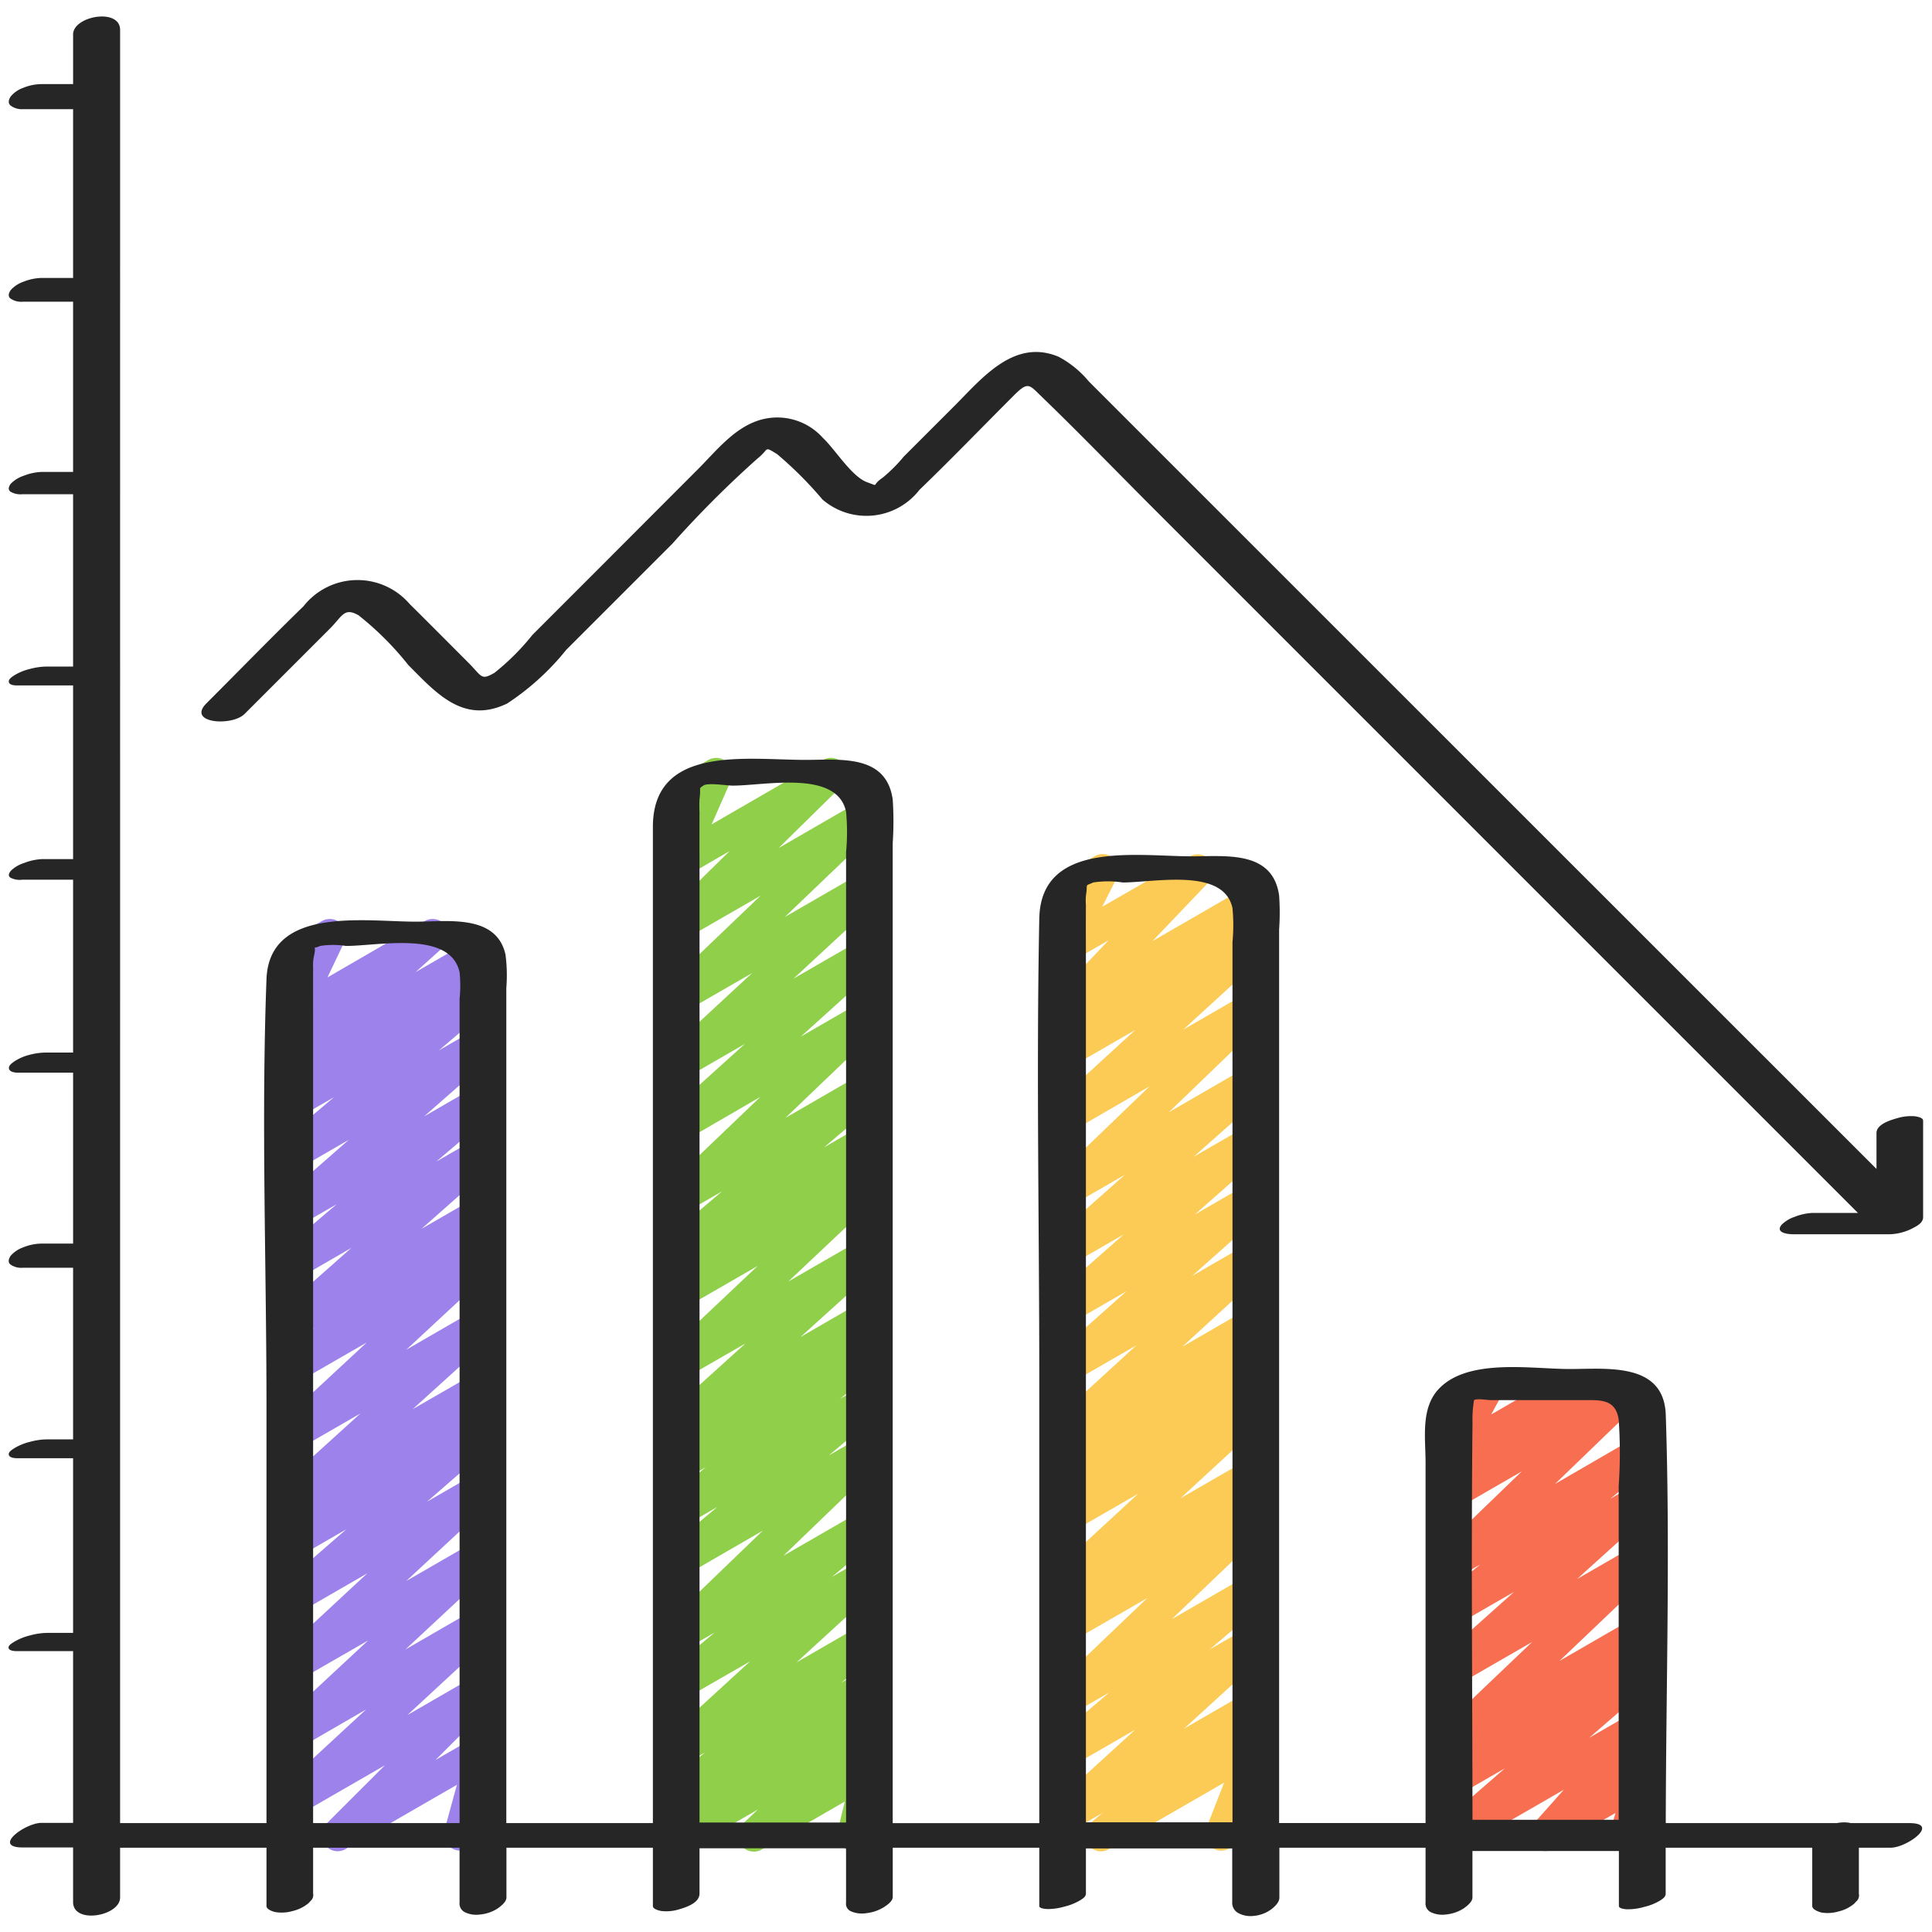 <svg id="Icons" height="512" viewBox="0 0 60 60" width="512" xmlns="http://www.w3.org/2000/svg"><path d="m10.488 57.492a.5.5 0 0 1 -.353-.853l1.816-1.815-2.671 1.541a.5.5 0 0 1 -.652-.136.5.5 0 0 1 .062-.664l2.679-2.476-2.089 1.211a.5.5 0 0 1 -.591-.8l2.741-2.553-2.15 1.238a.5.5 0 0 1 -.59-.8l2.716-2.524-2.127 1.229a.5.5 0 0 1 -.578-.81l2.05-1.783-1.472.849a.5.5 0 0 1 -.564-.822l1.009-.817-.445.257a.5.5 0 0 1 -.586-.8l2.5-2.267-1.914 1.103a.5.5 0 0 1 -.59-.8l2.7-2.508-2.11 1.217a.5.5 0 0 1 -.662-.149.5.5 0 0 1 .1-.672l1.044-.847-.479.277a.5.5 0 0 1 -.582-.808l2.216-1.958-1.637.948a.5.5 0 0 1 -.574-.813l1.75-1.488-1.176.678a.5.5 0 0 1 -.58-.808l2.134-1.872-1.554.9a.5.5 0 0 1 -.572-.814l1.662-1.406-1.09.629a.5.5 0 0 1 -.56-.824l.513-.407a.5.5 0 0 1 -.537-.829l.877-.789-.293.169a.5.5 0 0 1 -.7-.648l.565-1.189a.527.527 0 0 1 -.462-.249.5.5 0 0 1 .183-.684l1.128-.65a.5.5 0 0 1 .7.648l-.523 1.1 3.03-1.754a.5.5 0 0 1 .584.8l-.879.791 1.712-.988a.5.5 0 0 1 .561.824l-.5.392.034-.019a.5.5 0 0 1 .573.815l-1.655 1.406 1.093-.63a.5.5 0 0 1 .58.809l-2.135 1.873 1.557-.9a.5.5 0 0 1 .574.814l-1.751 1.488 1.179-.68a.5.5 0 0 1 .581.808l-2.217 1.959 1.638-.945a.5.5 0 0 1 .565.821l-1.045.847.481-.278a.5.5 0 0 1 .59.8l-2.7 2.508 2.113-1.22a.5.5 0 0 1 .586.8l-2.5 2.266 1.912-1.1a.5.5 0 0 1 .565.821l-1.014.821.451-.26a.5.5 0 0 1 .578.81l-2.049 1.784 1.473-.851a.5.5 0 0 1 .59.8l-2.71 2.514 2.125-1.226a.5.5 0 0 1 .591.8l-2.74 2.552 2.152-1.243a.5.5 0 0 1 .59.8l-2.681 2.479 2.093-1.208a.5.5 0 0 1 .6.786l-1.817 1.815 1.215-.7a.5.5 0 0 1 .732.564l-.423 1.545a.5.5 0 0 1 .194.93l-.711.41a.5.5 0 0 1 -.732-.564l.386-1.411-3.455 1.994a.489.489 0 0 1 -.246.069z" fill="#9e82ec"/><path d="m21.135 57.5a.5.5 0 0 1 -.312-.892l.619-.493-.162.094a.5.5 0 0 1 -.566-.819l1.186-.97-.618.356a.5.5 0 0 1 -.588-.8l2.6-2.38-2.014 1.159a.5.5 0 0 1 -.57-.817l1.484-1.238-.914.528a.5.5 0 0 1 -.6-.793l3.01-2.9-2.411 1.395a.5.5 0 0 1 -.571-.816l1.569-1.314-1 .576a.5.5 0 0 1 -.566-.819l1.209-.992-.643.372a.5.5 0 0 1 -.556-.828l.391-.3a.5.5 0 0 1 -.42-.865l2.459-2.222-1.872 1.078a.5.5 0 0 1 -.592-.8l2.845-2.687-2.253 1.3a.5.5 0 0 1 -.563-.822l.867-.7-.3.175a.5.5 0 0 1 -.573-.815l1.713-1.451-1.14.657a.5.5 0 0 1 -.594-.794l2.927-2.8-2.337 1.357a.5.5 0 0 1 -.585-.8l2.438-2.2-1.853 1.069a.5.5 0 0 1 -.59-.8l2.67-2.471-2.08 1.2a.5.5 0 0 1 -.595-.794l2.94-2.811-2.345 1.352a.5.5 0 0 1 -.6-.789l1.979-1.945-1.379.8a.5.5 0 0 1 -.708-.634l.622-1.414a.5.5 0 0 1 -.329-.928l1.128-.65a.5.5 0 0 1 .708.634l-.6 1.363 3.46-2a.5.5 0 0 1 .6.789l-1.979 1.945 2.538-1.465a.5.5 0 0 1 .595.794l-2.94 2.813 2.347-1.355a.5.5 0 0 1 .589.8l-2.668 2.47 2.081-1.2a.5.5 0 0 1 .585.8l-2.438 2.2 1.855-1.07a.5.5 0 0 1 .594.794l-2.927 2.8 2.335-1.348a.5.5 0 0 1 .573.815l-1.711 1.45 1.138-.657a.5.5 0 0 1 .564.822l-.872.7.31-.179a.5.5 0 0 1 .593.8l-2.842 2.68 2.253-1.3a.5.5 0 0 1 .585.8l-2.459 2.223 1.876-1.083a.5.5 0 0 1 .557.828l-.391.3a.5.5 0 0 1 .4.88l-1.212.993.646-.373a.5.5 0 0 1 .572.816l-1.568 1.316 1-.577a.5.5 0 0 1 .6.793l-3.01 2.9 2.415-1.393a.5.5 0 0 1 .571.816l-1.484 1.237.914-.528a.5.5 0 0 1 .588.8l-2.595 2.379 2.009-1.16a.5.5 0 0 1 .567.819l-1.189.973.624-.361a.5.5 0 0 1 .562.825l-.623.5.062-.035a.5.5 0 0 1 .593.8l-.5.467a.5.5 0 0 1 .453.075.5.5 0 0 1 .185.52l-.289 1.18a.5.5 0 0 1 .056.893l-.5.291a.5.5 0 0 1 -.735-.551l.223-.914-2.565 1.481a.5.5 0 0 1 -.593-.8l.461-.435-2.152 1.243a.491.491 0 0 1 -.252.062z" fill="#90cf4a"/><path d="m34.191 57.494a.5.5 0 0 1 -.32-.884l.369-.308-.96.553a.5.5 0 0 1 -.587-.8l2.561-2.337-1.974 1.137a.5.5 0 0 1 -.573-.813l1.747-1.483-1.174.676a.5.5 0 0 1 -.595-.794l2.947-2.814-2.353 1.357a.5.5 0 0 1 -.562-.822l.86-.691-.3.172a.5.5 0 0 1 -.589-.8l2.659-2.454-2.07 1.194a.5.5 0 0 1 -.563-.822l.864-.7-.3.174a.5.5 0 0 1 -.56-.825l.571-.451-.011.006a.5.5 0 0 1 -.588-.8l2.6-2.384-2.01 1.16a.5.5 0 0 1 -.582-.806l2.288-2.035-1.707.985a.5.5 0 0 1 -.581-.808l2.2-1.941-1.619.934a.5.5 0 0 1 -.581-.806l2.237-1.981-1.656.955a.5.5 0 0 1 -.6-.792l3.021-2.909-2.418 1.4a.5.5 0 0 1 -.656-.137.5.5 0 0 1 .065-.665l2.568-2.35-1.98 1.143a.5.5 0 0 1 -.561-.824l.676-.537-.115.065a.5.5 0 0 1 -.612-.777l1.764-1.855-1.152.664a.5.5 0 0 1 -.7-.658l.519-1.027a.5.5 0 0 1 -.238-.934l1.128-.65a.5.5 0 0 1 .7.659l-.458.906 2.713-1.56a.5.5 0 0 1 .613.777l-1.764 1.85 2.92-1.686a.5.5 0 0 1 .561.824l-.673.535.123-.07a.5.5 0 0 1 .588.8l-2.566 2.348 1.98-1.143a.5.5 0 0 1 .6.792l-3.025 2.914 2.422-1.4a.5.5 0 0 1 .581.806l-2.235 1.979 1.656-.955a.5.5 0 0 1 .581.807l-2.2 1.942 1.622-.936a.5.5 0 0 1 .583.807l-2.29 2.036 1.709-.986a.5.5 0 0 1 .588.8l-2.6 2.384 2.011-1.161a.5.5 0 0 1 .561.825l-.572.452.013-.007a.5.5 0 0 1 .564.822l-.867.7.3-.176a.5.5 0 0 1 .589.8l-2.656 2.452 2.069-1.194a.5.5 0 0 1 .563.822l-.862.692.3-.173a.5.5 0 0 1 .6.794l-2.94 2.813 2.352-1.358a.5.5 0 0 1 .573.813l-1.747 1.485 1.176-.679a.5.5 0 0 1 .587.8l-2.56 2.338 1.975-1.141a.5.5 0 0 1 .57.816l-.447.374a.5.5 0 0 1 .594.665l-.571 1.465a.5.5 0 0 1 .357.921l-1.076.621a.5.5 0 0 1 -.716-.614l.558-1.43-3.574 2.063a.491.491 0 0 1 -.25.069z" fill="#fccb55"/><path d="m45.1 57.5a.5.5 0 0 1 -.328-.877l1.963-1.706-1.459.842a.5.5 0 0 1 -.557-.827l.418-.327a.5.5 0 0 1 -.511-.187.5.5 0 0 1 .056-.662l2.9-2.763-2.311 1.334a.5.5 0 0 1 -.583-.806l2.334-2.085-1.751 1.01a.5.5 0 0 1 -.567-.818l1.265-1.041-.7.4a.5.5 0 0 1 -.6-.792l2.592-2.5-1.995 1.152a.5.5 0 0 1 -.58-.809l.325-.285a.5.5 0 0 1 -.433-.739l.456-.836a.5.5 0 0 1 -.183-.929l1.128-.65a.5.5 0 0 1 .689.673l-.359.657 2.3-1.33a.5.5 0 0 1 .58.808l-.061.053 1.155-.666a.5.5 0 0 1 .6.792l-2.591 2.5 2.416-1.4a.5.5 0 0 1 .567.819l-1.268 1.043.7-.406a.5.5 0 0 1 .583.806l-2.315 2.092 1.755-1.014a.5.5 0 0 1 .6.795l-2.9 2.761 2.313-1.335a.5.5 0 0 1 .558.827l-.416.324a.5.5 0 0 1 .439.865l-1.971 1.707 1.389-.8a.5.5 0 0 1 .624.765l-.955 1.075.335-.194a.5.5 0 0 1 .731.572l-.248.852a.491.491 0 0 1 .2.194.5.5 0 0 1 -.183.682l-.5.291a.5.5 0 0 1 -.73-.571l.154-.532-1.935 1.116a.5.5 0 0 1 -.624-.765l.955-1.074-3.212 1.854a.489.489 0 0 1 -.254.065z" fill="#f86e50"/><g fill="#262626"><path d="m3.73 8.154v-7.224c0-.695-1.46-.435-1.46.14v1.542h-.982a1.512 1.512 0 0 0 -.567.116.892.892 0 0 0 -.392.272c-.054.086-.094.2 0 .278a.581.581 0 0 0 .387.112h1.554v5.242h-.977a1.591 1.591 0 0 0 -.566.118.936.936 0 0 0 -.395.26c-.053.079-.1.183-.008.26a.587.587 0 0 0 .383.1h1.563v5.286h-.97a1.667 1.667 0 0 0 -.566.12.982.982 0 0 0 -.4.248c-.053.072-.1.17-.014.242a.608.608 0 0 0 .379.082h1.571v5.352h-.8a2.064 2.064 0 0 0 -.53.072 1.7 1.7 0 0 0 -.495.2c-.062.043-.195.121-.169.215s.189.1.254.1h1.74v5.393h-.964a1.74 1.74 0 0 0 -.565.124 1.035 1.035 0 0 0 -.4.234c-.051.063-.108.152-.02.217a.627.627 0 0 0 .374.065h1.575v5.368h-.8a2.03 2.03 0 0 0 -.532.065 1.559 1.559 0 0 0 -.493.21c-.067.049-.192.131-.165.231s.186.118.258.118h1.732v5.309h-.98a1.556 1.556 0 0 0 -.567.116.936.936 0 0 0 -.393.263c-.053.083-.1.191-.005.271a.583.583 0 0 0 .385.1h1.56v5.33h-.8a2.016 2.016 0 0 0 -.529.074 1.733 1.733 0 0 0 -.495.2c-.062.042-.2.119-.171.211s.191.1.253.1h1.742v5.425h-.8a2.1 2.1 0 0 0 -.529.076 1.851 1.851 0 0 0 -.5.2c-.059.039-.2.114-.172.2s.192.09.251.09h1.75v5.334h-.981c-.508 0-1.55.764-.578.764h1.559v1.695c0 .7 1.46.435 1.46-.14v-1.548h4.546v1.812c0 .111.208.174.277.188a1.217 1.217 0 0 0 .54-.035 1.194 1.194 0 0 0 .485-.239l.094-.1a.234.234 0 0 0 .052-.2v-1.426h4.548v1.7a.3.3 0 0 0 .158.3.818.818 0 0 0 .484.074 1.2 1.2 0 0 0 .547-.191c.1-.073.267-.2.267-.336v-1.547h4.548v1.812c0 .1.211.147.268.155a1.347 1.347 0 0 0 .536-.05c.229-.066.644-.2.644-.493v-1.406h4.551v1.686a.256.256 0 0 0 .151.271.854.854 0 0 0 .479.058 1.317 1.317 0 0 0 .548-.188c.1-.065.272-.183.272-.315v-1.53h4.551v1.812c0 .083.224.092.252.093a1.824 1.824 0 0 0 .529-.076 1.76 1.76 0 0 0 .495-.2c.075-.049.172-.105.172-.206v-1.4h4.544v1.658a.363.363 0 0 0 .169.338.8.8 0 0 0 .491.1 1.088 1.088 0 0 0 .545-.2c.109-.084.259-.216.259-.367v-1.552h4.54v1.7a.3.3 0 0 0 .158.3.831.831 0 0 0 .484.073 1.229 1.229 0 0 0 .547-.191c.1-.073.267-.2.267-.335v-1.445h4.548v1.71c0 .085.222.1.253.1a1.758 1.758 0 0 0 .53-.073 1.7 1.7 0 0 0 .5-.2c.076-.052.17-.109.17-.212v-1.427h4.552v1.812c0 .113.207.18.279.2a1.192 1.192 0 0 0 .541-.033 1.165 1.165 0 0 0 .484-.242l.094-.1a.246.246 0 0 0 .05-.207v-1.43h.987c.508 0 1.55-.764.578-.764h-1.824l-.025-.008a1.091 1.091 0 0 0 -.4.008h-5.313c.007-4.22.141-8.462 0-12.678-.055-1.643-1.831-1.424-2.984-1.424-1.189 0-3.13-.341-4.048.6-.587.6-.428 1.534-.428 2.3v11.2h-4.548v-27.749a7.472 7.472 0 0 0 0-1.058c-.2-1.4-1.644-1.215-2.707-1.215-1.71 0-4.693-.509-4.741 1.933-.094 4.76 0 9.531 0 14.292v13.8h-4.552v-30.438a10.166 10.166 0 0 0 0-1.352c-.2-1.415-1.63-1.23-2.705-1.23-1.834 0-4.742-.477-4.743 2.081q0 8.007 0 16.014v14.924h-4.552v-25.934a4.911 4.911 0 0 0 -.025-1.036c-.28-1.268-1.814-1.025-2.793-1.025-1.572 0-4.545-.492-4.63 1.787-.166 4.415 0 8.867 0 13.284v12.924h-4.546zm42 36.027a3.472 3.472 0 0 1 .048-.7c.1-.057.4 0 .508 0h3.044c.463 0 .855.027.94.609a14.893 14.893 0 0 1 0 2.059v10.367h-4.541c-.002-4.111-.043-8.224.001-12.335zm-12.006-16.07a2.061 2.061 0 0 1 0-.294c.067-.411-.055-.281.227-.411a3.031 3.031 0 0 1 .917 0c.99 0 3.144-.471 3.408.8a5.57 5.57 0 0 1 0 1.049v27.339h-4.552v-26.64c0-.614-.004-1.229 0-1.843zm-12-2.885a3.755 3.755 0 0 1 0-.4c.052-.428-.041-.314.117-.428.134-.1.73 0 .912 0 1.02 0 3.254-.5 3.523.816a6.724 6.724 0 0 1 0 1.245v30.141h-4.552v-29.283c0-.697-.003-1.394 0-2.091zm-12 4.821a1.422 1.422 0 0 1 .025-.351c.1-.419-.1-.183.194-.319a2.6 2.6 0 0 1 .8 0c1.02 0 3.241-.49 3.53.817a4.185 4.185 0 0 1 0 .83v25.594h-4.549v-24.949c0-.541-.002-1.082 0-1.622z"/><path d="m56.3 37.668a1.723 1.723 0 0 0 -.566.122 1.056 1.056 0 0 0 -.4.241c-.219.257.194.3.359.3h3a1.655 1.655 0 0 0 .731-.2c.132-.069.3-.164.3-.33v-3c0-.1-.215-.129-.263-.135a1.481 1.481 0 0 0 -.534.058c-.209.06-.651.186-.651.465v1.113q-10.231-10.227-20.462-20.457l-4-4a3.127 3.127 0 0 0 -.935-.764c-1.372-.578-2.363.646-3.213 1.5l-1.6 1.6a4.841 4.841 0 0 1 -.656.656c-.368.244-.08.282-.476.141-.483-.171-.993-1.017-1.375-1.375a1.9 1.9 0 0 0 -1.732-.612c-.922.154-1.533.963-2.157 1.586l-3.2 3.205-1.933 1.933a7.415 7.415 0 0 1 -1.178 1.178c-.421.245-.387.119-.8-.3-.613-.613-1.223-1.229-1.84-1.839a2.135 2.135 0 0 0 -3.293.073c-1.018.991-2.01 2.011-3.015 3.016-.619.619.79.724 1.186.328l2.64-2.64c.4-.4.449-.68.9-.421a9.5 9.5 0 0 1 1.546 1.546c.865.866 1.712 1.849 3.069 1.191a7.947 7.947 0 0 0 1.835-1.668l3.291-3.291a32.422 32.422 0 0 1 2.654-2.654c.371-.292.175-.389.6-.132a11.809 11.809 0 0 1 1.41 1.41 2.086 2.086 0 0 0 3.013-.3c.993-.957 1.952-1.952 2.927-2.927.447-.447.476-.345.862.028 1.2 1.159 2.36 2.36 3.539 3.538l12.93 12.931 8.887 8.886z"/></g></svg>